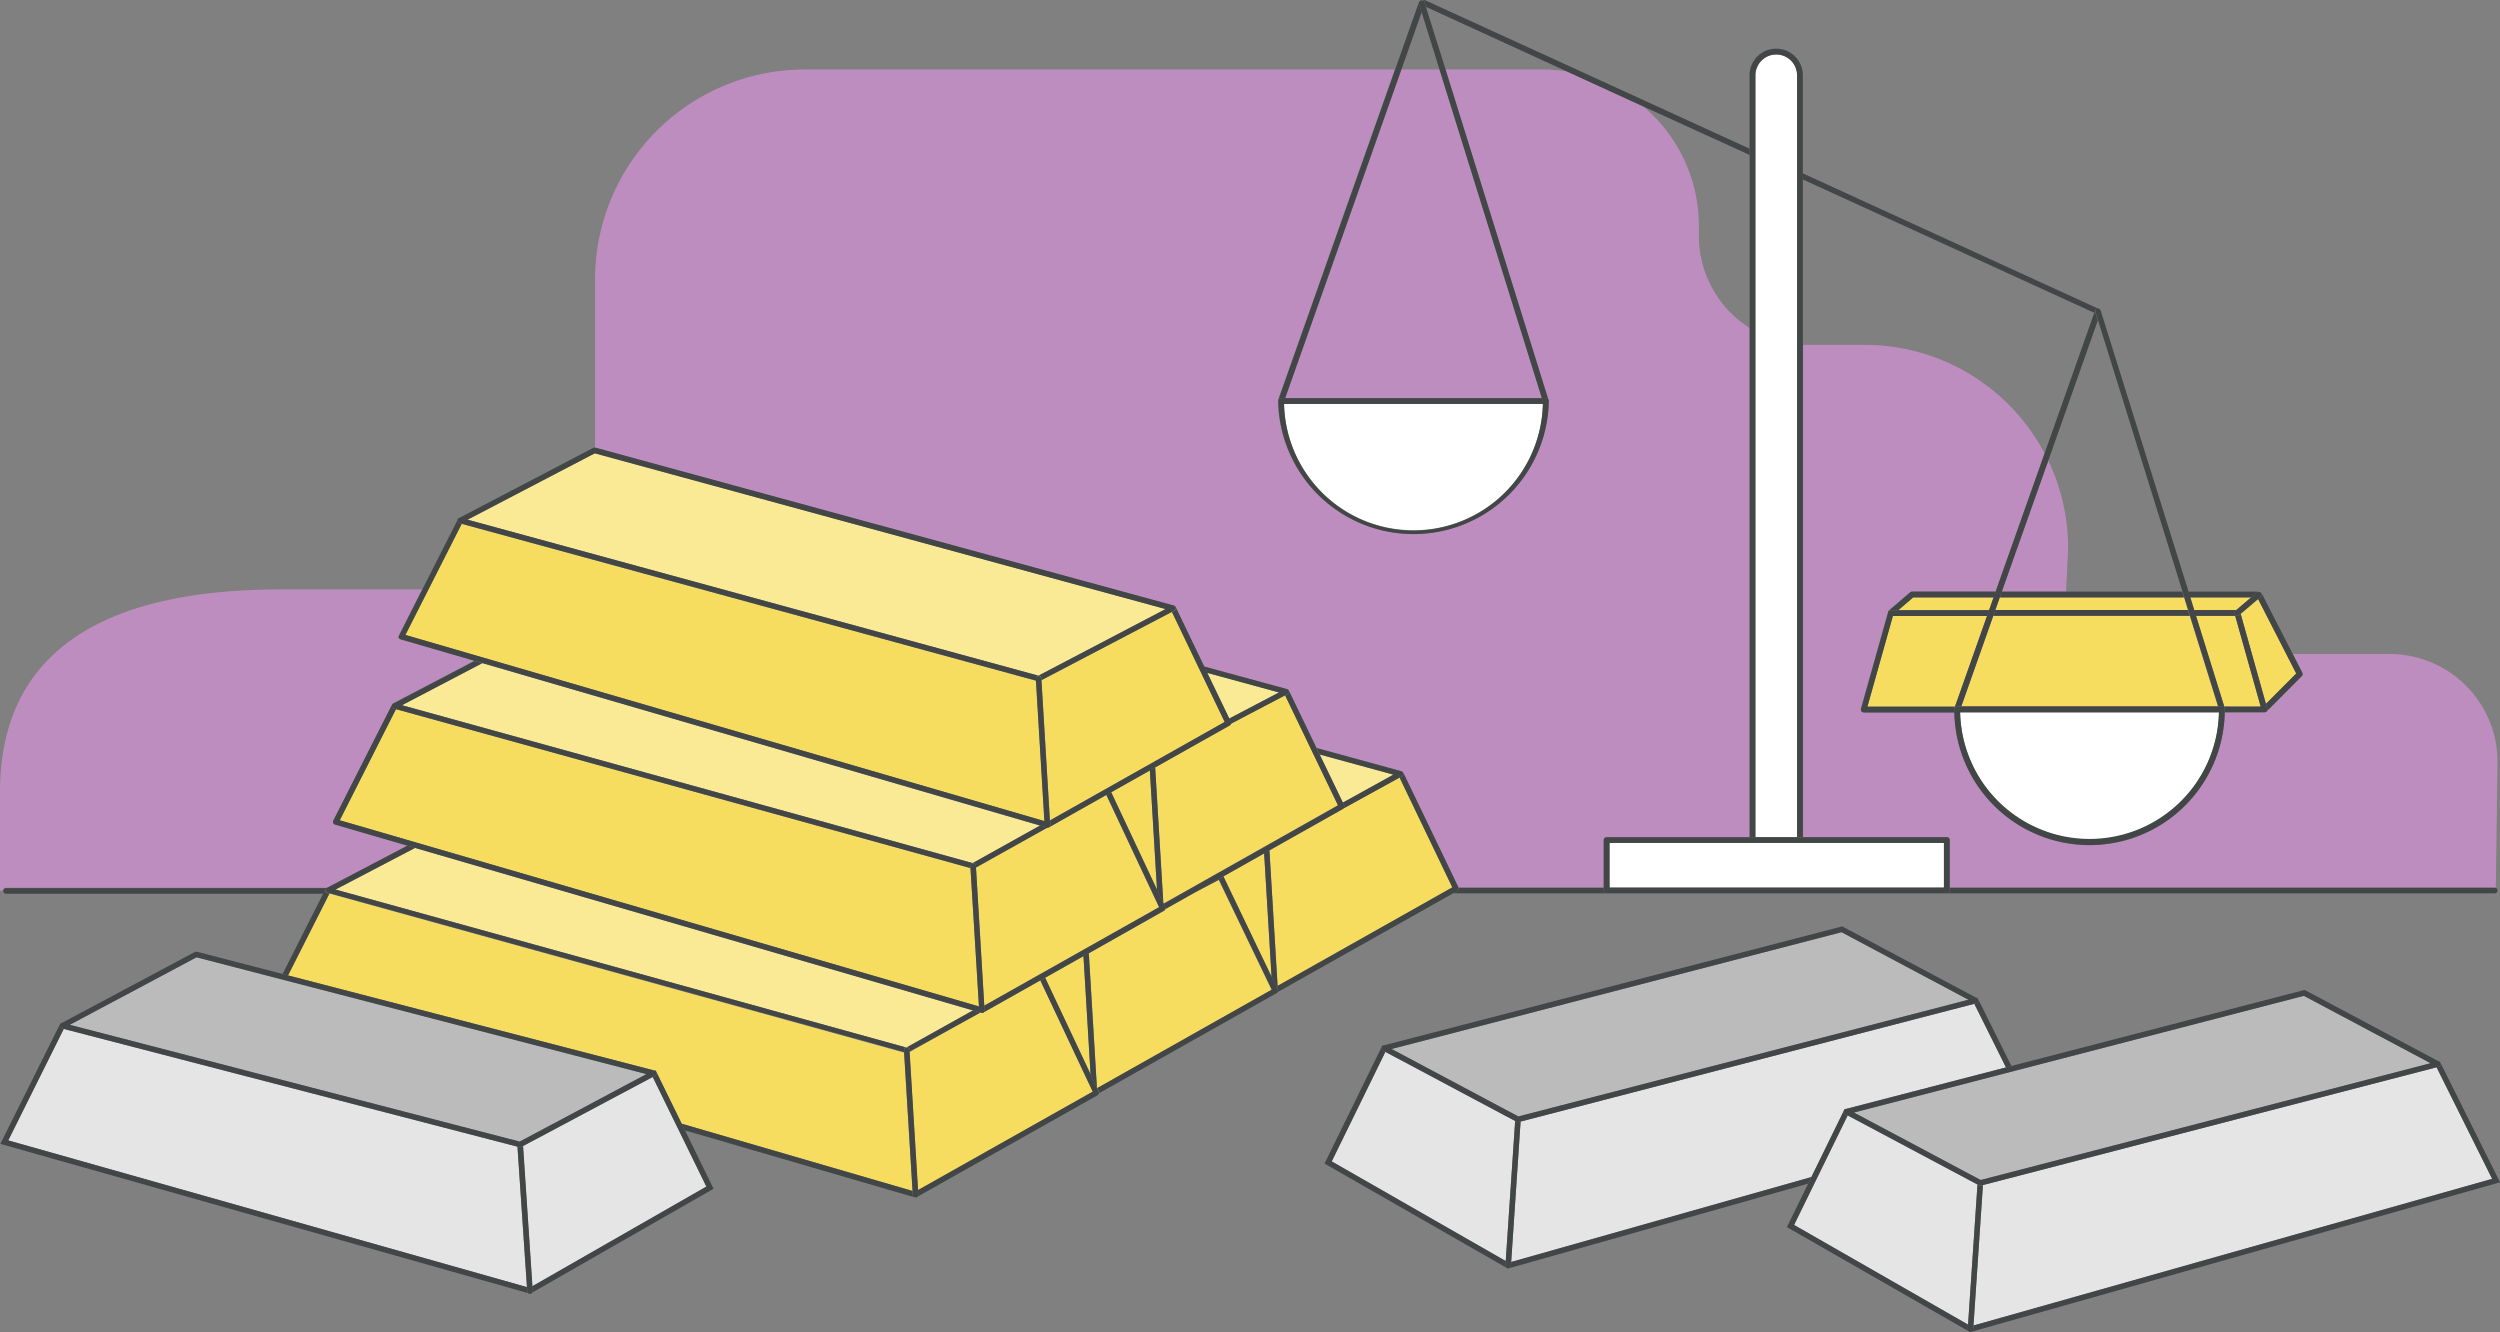 <svg xmlns="http://www.w3.org/2000/svg" viewBox="0 0 645.17 343.79"><rect x="0" y="0" width="645.17" height="343.79" fill="#808080" stroke="none"/><defs><style>.cls-1{fill:none;}.cls-2{fill:#be8dbf;}.cls-3{fill:#424647;}.cls-4{fill:#f7dd5f;}.cls-5{fill:#fae995;}.cls-6{fill:#e5e5e5;}.cls-7{fill:#bcbbbc;}.cls-8{fill:#fff;}</style></defs><title>Desktop_SchoolStore_GoldAndSilver</title><g id="Layer_2" data-name="Layer 2"><g id="School_Store" data-name="School Store"><path class="cls-1" d="M424.17,27.51a40.29,40.29,0,0,1,14.28,30.8h0v2.54a28.15,28.15,0,0,0,13.08,23.78V40Z"/><path class="cls-1" d="M533.72,141.52l-.49,11.15h29.92l-21.8-70-12.77,36.13A52.37,52.37,0,0,1,533.72,141.52Z"/><path class="cls-1" d="M373.06,17.93h25a40.85,40.85,0,0,1,6.2.47L368,1.82Z"/><polygon class="cls-1" points="366.88 3.13 361.64 17.93 371.49 17.93 366.88 3.13"/><path class="cls-1" d="M466,89h15.27a52.49,52.49,0,0,1,46.42,28l12.82-36.27-75.17-34.4V89c.22,0,.44,0,.66,0Z"/><path class="cls-2" d="M594,174.48l-9.1,9.13s-.08,0-.12.08l-.11.07a.65.65,0,0,1-.2.05l-.1,0H574.14a34.9,34.9,0,0,1-69.79,0H480.93a.76.76,0,0,1-.6-.29.74.74,0,0,1-.12-.66l7-24.91s0,0,0-.06l0-.08a.62.62,0,0,1,.14-.18l0-.05,5.54-4.75a.8.8,0,0,1,.49-.18H515L527.64,117a52.49,52.49,0,0,0-46.42-28H466v0c-.22,0-.44,0-.66,0V216h37.12a.73.73,0,0,1,.53.22.75.75,0,0,1,.22.53v12.31H643.81a.67.67,0,0,1,.28.06l.44-32.49a27.85,27.85,0,0,0-27.85-27.85h-25l2.46,4.8A.76.76,0,0,1,594,174.48Z"/><path class="cls-2" d="M1.55,229.09H84.43l20.71-10.84-18.7-5.45a.72.72,0,0,1-.45-.4.7.7,0,0,1,0-.6l15.17-30h0a.47.47,0,0,1,.09-.12l0-.05.09-.07.08-.06h0l21-11L103.35,165a.71.71,0,0,1-.43-1l6-11.89H72.39c-40,0-72.39,12.35-72.39,52.33v25.39H.83A.72.72,0,0,1,1.55,229.09Z"/><path class="cls-2" d="M302.92,156.28a.7.7,0,0,1,.21.11l0,0a.57.57,0,0,1,.19.22l0,0L310.72,172l21.47,5.86a.68.68,0,0,1,.21.1l0,0a.87.87,0,0,1,.19.23s0,0,0,0L339.77,193l21.9,6a.68.68,0,0,1,.21.1l0,0a.74.74,0,0,1,.2.23v0L376.36,229a.26.26,0,0,1,0,.08h37.48V216.78a.75.75,0,0,1,.75-.75h36.91V84.63a28.15,28.15,0,0,1-13.08-23.78V58.31h0a40.29,40.29,0,0,0-14.28-30.8l-19.9-9.11a40.85,40.85,0,0,0-6.2-.47h-25l26.59,85.35a.41.41,0,0,1,0,.11.43.43,0,0,1,0,.11,34.92,34.92,0,0,1-69.83,0h0v0a.76.76,0,0,0,0-.25l30.16-85.32H207.75A54.18,54.18,0,0,0,153.57,72.1v41.15c0,.76,0,1.51-.07,2.25h.1Z"/><path class="cls-2" d="M533.72,141.52a52.37,52.37,0,0,0-5.14-22.68l-12,33.83h16.61Z"/><path class="cls-2" d="M413.69,21.06l2.18,1C415.16,21.71,414.43,21.37,413.69,21.06Z"/><polygon class="cls-2" points="371.49 17.93 361.64 17.93 331.66 102.75 397.92 102.75 371.49 17.93"/><path class="cls-3" d="M413.87,229.81v-.72H376.39a.71.71,0,0,1-.32.84l-1.07.61h39.49a.73.73,0,0,1-.4-.2A.75.75,0,0,1,413.87,229.81Z"/><path class="cls-3" d="M84,229.45h0l.09-.12,0,0a.31.31,0,0,1,.09-.07l.08-.06h0l.1,0H1.55a.72.72,0,0,0-.72.72.73.73,0,0,0,.72.73H83.48Z"/><path class="cls-3" d="M503.16,229.09v.72a.71.71,0,0,1-.22.53.7.7,0,0,1-.39.2H643.81a.73.73,0,0,0,.73-.73.71.71,0,0,0-.45-.66.67.67,0,0,0-.28-.06Z"/><path class="cls-4" d="M346.59,208.74l-19,10.71,2.11,35L374.8,229l-13.63-28.35-14.52,8S346.62,208.73,346.59,208.74Z"/><polygon class="cls-4" points="326.23 220.22 315.67 226.17 328.15 252.12 326.23 220.22"/><path class="cls-3" d="M361.88,199.1l0,0Z"/><path class="cls-3" d="M376.39,229.09a.26.26,0,0,0,0-.08l-14.24-29.63v0a.73.73,0,0,1,.07.24.69.69,0,0,1-.36.71l-.65.36L374.8,229l-45.09,25.41.07,1.13h0a.69.69,0,0,1-.06.49L375,230.54l1.07-.61A.71.71,0,0,0,376.39,229.09Z"/><polygon class="cls-5" points="359.61 199.91 340.59 194.72 346.55 207.13 359.61 199.91"/><path class="cls-3" d="M340.59,194.71l19,5.2-13.06,7.22.34.69a.69.69,0,0,1-.24.87l14.52-8,.65-.36a.69.69,0,0,0,.36-.71.73.73,0,0,0-.07-.24.74.74,0,0,0-.2-.23l0,0a.68.68,0,0,0-.21-.1l-21.9-6Z"/><path class="cls-3" d="M329.71,254.43l-2.11-35-1.37.77,1.92,31.9,1.58,3.3a.42.42,0,0,1,0,.15h0Z"/><polygon class="cls-4" points="269.72 252.33 281.44 277.22 279.61 246.76 269.72 252.33"/><path class="cls-4" d="M308.25,230.35l-7.5,4.23a.77.77,0,0,1-.34.46L281,246l2.09,34.7.06.13,45-25.38-13.64-28.37Z"/><path class="cls-3" d="M329.77,255.57a.42.42,0,0,0,0-.15l-1.58-3.3-12.48-26-.13.07a.7.7,0,0,1-.36.48l-.65.34,13.64,28.37-45,25.38.42.9a.7.7,0,0,1,0,.47l45.85-25.84a.66.66,0,0,0,.27-.28A.69.69,0,0,0,329.77,255.57Z"/><path class="cls-3" d="M308.25,230.35l6.28-3.29.65-.34a.7.7,0,0,0,.36-.48Z"/><polygon class="cls-3" points="279.61 246.76 281.44 277.22 283.07 280.68 280.98 245.99 279.61 246.76"/><polygon class="cls-4" points="74.33 251.72 168.88 276.26 169.23 276.29 169.41 276.67 169.41 276.67 175.93 289.99 235.48 307.34 233.3 271.65 85.03 230.61 74.33 251.72"/><path class="cls-4" d="M253.74,261.33l-.13,0a.43.43,0,0,1-.14,0h0s-.08,0-.12,0h-.12l-.24-.07L234.71,271.5l2.18,35.63L282,281.72,268.48,253l-14.73,8.3Z"/><path class="cls-3" d="M236.45,309l-.14,0Z"/><path class="cls-3" d="M235.54,308.35l-.06-1L175.93,290l.85,1.72L236.05,309h.13A.71.71,0,0,1,235.54,308.35Z"/><path class="cls-3" d="M84.25,229.2l.08-.06Z"/><path class="cls-3" d="M84.12,229.32s0,0,0,0Z"/><path class="cls-3" d="M283.55,281.71l-.42-.9-.06-.13-1.63-3.46-11.72-24.89-1.24.69L282,281.72l-45.1,25.41.07,1.13a.71.71,0,0,1-.38.67h0l46.66-26.28a.72.72,0,0,0,.33-.46A.7.7,0,0,0,283.55,281.71Z"/><path class="cls-3" d="M74.33,251.72,85,230.61l-.56-.16a.71.71,0,0,1-.51-.61.68.68,0,0,1,.07-.4h0l-.55,1.09L72.93,251.35Z"/><polygon class="cls-5" points="107.11 218.82 86.58 229.56 233.88 270.34 251.06 260.76 107.11 218.82"/><path class="cls-3" d="M253,261.32l-1.91-.56-17.17,9.58L86.58,229.56l20.53-10.74-2-.57L84.43,229.09l-.1,0h0l-.08.06a.31.31,0,0,0-.09.07s0,0,0,0l-.09.12a.68.68,0,0,0-.07.4.71.71,0,0,0,.51.61l.56.16,148.27,41,0-.51a.71.71,0,0,1,.66-.75.73.73,0,0,1,.76.67l0,.44Z"/><path class="cls-3" d="M237,308.26l-.07-1.13-2.18-35.63,0-.44a.73.73,0,0,0-.76-.67.71.71,0,0,0-.66.75l0,.51,2.18,35.69.06,1a.71.71,0,0,0,.64.65s.07,0,.12,0h0l.14,0,.13,0A.71.71,0,0,0,237,308.26Z"/><path class="cls-4" d="M317.32,187.22,298.11,198l2.11,35.05.06.12,45-25.38-13.64-28.37-14,7.35A.67.67,0,0,1,317.32,187.22Z"/><polygon class="cls-4" points="296.74 198.82 286.75 204.45 298.59 229.62 296.74 198.82"/><path class="cls-3" d="M332.4,177.91l0,0Z"/><path class="cls-3" d="M327.6,219.45l19-10.71s0,0,.06-.05a.69.69,0,0,0,.24-.87l-.34-.69-6-12.42-.82-1.69-7.13-14.83s0,0,0,0a.73.73,0,0,1,.08.25.7.7,0,0,1-.38.7l-.65.34,13.64,28.37-45,25.38.42.91a.67.67,0,0,1,.05.46l7.5-4.23,7.29-4.11.13-.07,10.56-5.95Z"/><polygon class="cls-5" points="330.07 178.7 311.53 173.64 317.21 185.44 330.07 178.7"/><path class="cls-3" d="M311.53,173.64l18.54,5.06-12.86,6.74.41.85a.72.72,0,0,1,0,.52l14-7.35.65-.34a.7.7,0,0,0,.38-.7.73.73,0,0,0-.08-.25.87.87,0,0,0-.19-.23l0,0a.68.68,0,0,0-.21-.1L310.72,172Z"/><polygon class="cls-3" points="298.11 198.04 296.74 198.82 298.59 229.62 300.22 233.09 298.11 198.04"/><polygon class="cls-4" points="250.45 224.05 102.19 183.01 87.66 211.68 252.64 259.74 250.45 224.05"/><path class="cls-4" d="M270.67,213.51h0l-.13,0a.37.37,0,0,1-.14,0h0L251.87,223.9,254,259.53l45.1-25.41-13.63-29Z"/><path class="cls-3" d="M101.4,181.6l.08-.06Z"/><path class="cls-3" d="M101.28,181.72l0-.05Z"/><path class="cls-3" d="M281,246,300.41,235a.77.77,0,0,0,.34-.46.67.67,0,0,0-.05-.46l-.42-.91-.06-.12-1.63-3.47-11.84-25.17-.58.32h0l-.65.37,13.63,29L254,259.53l.07,1.13a.71.71,0,0,1-.37.67h0l14.73-8.3,1.24-.69,9.88-5.57Z"/><path class="cls-3" d="M253.61,261.37a.37.37,0,0,1-.14,0A.43.43,0,0,0,253.61,261.37Z"/><path class="cls-3" d="M107.11,218.82l144,41.94,1.91.56.24.07h.12a.7.7,0,0,1-.63-.65l-.06-1-165-48.06L102.19,183l-.56-.16a.69.69,0,0,1-.52-.61.62.62,0,0,1,.08-.4h0L86,211.8a.7.7,0,0,0,0,.6.72.72,0,0,0,.45.4l18.7,5.45Z"/><polygon class="cls-5" points="103.73 181.97 251.04 222.74 268.39 213.06 124.44 171.12 103.73 181.97"/><path class="cls-3" d="M101.63,182.85l.56.16,148.26,41,0-.51a.71.71,0,1,1,1.42-.08l0,.44,18.48-10.31s-.07,0-.11,0h-.12l-1.73-.51L251,222.74,103.73,182l20.71-10.84-2-.57-21,11h0l-.08.06-.09.07,0,.05a.47.47,0,0,0-.09.12.62.62,0,0,0-.08.4A.69.69,0,0,0,101.63,182.85Z"/><polygon class="cls-3" points="286.17 204.77 286.17 204.77 286.16 204.78 286.17 204.77"/><path class="cls-3" d="M251.87,223.9l0-.44a.71.71,0,1,0-1.42.08l0,.51,2.19,35.69.06,1a.7.7,0,0,0,.63.65s.08,0,.12,0h0a.37.37,0,0,0,.14,0l.13,0a.71.71,0,0,0,.37-.67l-.07-1.13Z"/><polygon class="cls-4" points="270.96 211.71 316.05 186.31 302.41 157.94 268.78 175.54 270.96 211.71"/><polygon class="cls-4" points="267.37 175.68 119.1 135.19 104.57 163.86 269.55 211.93 267.37 175.68"/><path class="cls-3" d="M118.35,133.76s0,0,.05,0S118.37,133.75,118.35,133.76Z"/><path class="cls-3" d="M118.2,133.89l0,0Z"/><path class="cls-3" d="M303.13,156.39l0,0Z"/><path class="cls-3" d="M102.9,164.58a.74.74,0,0,0,.45.4l19.13,5.57,2,.57,144,41.94,1.73.51h.12a.71.71,0,0,1-.63-.65l-.06-1-165-48.07,14.53-28.67-.56-.15a.72.72,0,0,1-.52-.61.84.84,0,0,1,.08-.41h0L109,152.09l-6,11.89A.74.74,0,0,0,102.9,164.58Z"/><path class="cls-3" d="M270.52,213.55a.37.37,0,0,1-.14,0A.37.37,0,0,0,270.52,213.55Z"/><path class="cls-3" d="M316.05,186.31,271,211.71l.07,1.14a.71.71,0,0,1-.38.66h0l14.84-8.36.65-.37h0l.58-.32,10-5.63,1.37-.78,19.21-10.82a.67.67,0,0,0,.33-.41.72.72,0,0,0,0-.52l-.41-.85-5.68-11.8-.81-1.69-7.35-15.29,0,0a.58.58,0,0,1,.09.25.72.72,0,0,1-.38.71l-.65.34Z"/><polygon class="cls-5" points="300.8 157.18 153.49 116.95 120.66 134.14 267.96 174.37 300.8 157.18"/><path class="cls-3" d="M118.54,135l.56.15,148.27,40.49,0-.51a.71.71,0,0,1,1.42-.09l0,.46,33.63-17.6.65-.34a.72.72,0,0,0,.38-.71.58.58,0,0,0-.09-.25.57.57,0,0,0-.19-.22l0,0a.7.7,0,0,0-.21-.11L153.6,115.51h-.1a.69.69,0,0,0-.42.07L118.4,133.72h0s0,0-.05,0a1,1,0,0,0-.13.09l0,0a.57.57,0,0,0-.1.13.84.84,0,0,0-.08.41A.72.72,0,0,0,118.54,135Zm2.12-.9L153.49,117,300.8,157.18,268,174.37Z"/><path class="cls-3" d="M270.36,213.6h0a.37.37,0,0,0,.14,0l.13,0a.71.71,0,0,0,.38-.66l-.07-1.14-2.18-36.17,0-.46a.71.71,0,0,0-1.42.09l0,.51,2.18,36.25.06,1a.71.71,0,0,0,.63.65s.07,0,.11,0Z"/><polygon class="cls-6" points="509.51 259.05 392.42 289.44 389.99 325.67 467.45 303.76 475.86 286.57 476.04 286.2 476.38 286.18 517.68 275.46 509.51 259.05"/><polygon class="cls-6" points="357.51 271.45 343.67 299.72 388.58 325.44 391.01 289.29 357.51 271.45"/><path class="cls-3" d="M510.06,258.9l-.55.15,8.17,16.41,1.4-.37-8.56-17.2a.7.7,0,0,1,.07.41A.69.69,0,0,1,510.06,258.9Z"/><path class="cls-3" d="M510.51,257.88l-.2-.41-.27,0,.18.1A.68.68,0,0,1,510.51,257.88Z"/><path class="cls-3" d="M467.45,303.76,390,325.67l-.07,1a.71.71,0,0,1-1.42-.09l.08-1.14-44.91-25.72,13.84-28.27-.65-.35a.68.68,0,0,1-.37-.71.69.69,0,0,1,.52-.6h.06l-.34,0-.17.37-14.75,30.12,47.31,27.1,77.49-21.92Z"/><path class="cls-3" d="M391.93,289.56a.64.64,0,0,1-.51-.06l-.41-.21-2.43,36.15-.08,1.14a.71.71,0,0,0,1.42.09l.07-1,2.43-36.23Z"/><polygon class="cls-7" points="359.13 270.71 391.84 288.12 507.94 257.99 475.24 240.57 359.13 270.71"/><path class="cls-3" d="M356.49,270.39a.68.68,0,0,0,.37.71l.65.35L391,289.29l.41.21a.64.64,0,0,0,.51.06l.49-.12,117.09-30.39.55-.15a.69.69,0,0,0,.53-.6.7.7,0,0,0-.07-.41h0a.68.68,0,0,0-.29-.29l-.18-.1-34.38-18.3a.65.65,0,0,0-.51-.06L357.07,269.78H357A.69.69,0,0,0,356.49,270.39ZM508,258,391.84,288.12l-32.71-17.41,116.11-30.14Z"/><polygon class="cls-6" points="509.29 342.07 643.14 304.22 628.81 275.44 511.73 305.83 509.29 342.07"/><polygon class="cls-6" points="476.81 287.85 462.98 316.12 507.89 341.84 510.32 305.69 476.81 287.85"/><path class="cls-3" d="M629.82,274.29a.71.71,0,0,1,.08.41.72.72,0,0,1-.53.6l-.56.14,14.33,28.78L509.29,342.07l-.06,1a.71.71,0,0,1-.76.66.71.71,0,0,1-.66-.75l.08-1.14L463,316.12l13.83-28.27-.64-.35a.71.71,0,0,1-.38-.71.72.72,0,0,1,.53-.6h.06l-.34,0-.18.37-8.41,17.19-.84,1.71-5.49,11.22,47.3,27.1,136.75-38.67Z"/><path class="cls-3" d="M629.82,274.28l-.21-.41-.27,0,.18.1A.76.76,0,0,1,629.82,274.28Z"/><path class="cls-3" d="M511.23,306a.65.65,0,0,1-.51-.06l-.4-.21-2.43,36.15-.08,1.14a.71.71,0,0,0,.66.75.71.71,0,0,0,.76-.66l.06-1,2.44-36.23Z"/><polygon class="cls-7" points="478.44 287.11 511.14 304.52 627.25 274.38 594.55 256.97 478.44 287.11"/><path class="cls-3" d="M517.68,275.46l-41.3,10.72h-.06a.72.72,0,0,0-.53.6.71.71,0,0,0,.38.71l.64.35,33.51,17.84.4.21a.65.65,0,0,0,.51.06l.5-.12,117.08-30.4.56-.14a.72.72,0,0,0,.53-.6.71.71,0,0,0-.08-.41h0a.76.76,0,0,0-.3-.29l-.18-.1L595,255.59a.65.65,0,0,0-.51-.06l-75.38,19.56Zm109.57-1.08L511.14,304.52l-32.7-17.41L594.55,257Z"/><polygon class="cls-6" points="16.45 265.53 2.13 294.3 135.97 332.15 133.54 295.92 16.45 265.53"/><polygon class="cls-6" points="134.95 295.77 137.38 331.93 182.29 306.21 168.45 277.93 134.95 295.77"/><path class="cls-3" d="M15.74,264.07l.18-.1-.27,0-.21.42A.79.79,0,0,1,15.74,264.07Z"/><path class="cls-3" d="M168.88,276.26h.06a.7.7,0,0,1,.47.4l-.18-.38Z"/><path class="cls-3" d="M175.93,290l-6.52-13.32a.83.83,0,0,1,.06.21.7.7,0,0,1-.37.71l-.65.34,13.84,28.28-44.91,25.72.07,1.13a.71.71,0,1,1-1.41.09l-.07-1L2.13,294.3l14.32-28.77-.55-.15a.69.69,0,0,1-.53-.6.72.72,0,0,1,.07-.41L.09,295.2l136.75,38.67,47.31-27.09-7.37-15.07Z"/><path class="cls-3" d="M134.54,296a.75.75,0,0,1-.51.06l-.49-.13L136,332.15l.07,1a.71.71,0,1,0,1.41-.09l-.07-1.13L135,295.77Z"/><polygon class="cls-7" points="134.12 294.61 166.83 277.19 50.72 247.05 18.01 264.47 134.12 294.61"/><path class="cls-3" d="M15.9,265.38l.55.15,117.09,30.39.49.13a.75.75,0,0,0,.51-.06l.41-.22,33.5-17.84.65-.34a.7.7,0,0,0,.37-.71.83.83,0,0,0-.06-.21h0a.7.7,0,0,0-.47-.4h-.06L74.33,251.72l-1.4-.37-22.12-5.74a.75.75,0,0,0-.51.06L15.92,264l-.18.1a.79.79,0,0,0-.3.3h0a.72.72,0,0,0-.07.41A.69.69,0,0,0,15.9,265.38Zm2.11-.91,32.71-17.42,116.11,30.14-32.71,17.42Z"/><path class="cls-3" d="M367.35.15l.11.08.08.11.07.14,0,0,.4,1.3L404.27,18.4l19.9,9.11L451.53,40V38.38L415.87,22.06l-2.18-1L367.8.07a.74.74,0,0,0-.6,0h0Z"/><path class="cls-3" d="M465.29,46.33l75.17,34.4.23-.65,0,0,.08-.13a.76.76,0,0,1,.08-.11l.11-.08.14-.07,0,0h.23l.15,0h.09l0,0h0l-76.42-35Z"/><path class="cls-3" d="M542.11,80.09l0,0s0,0,0,0Z"/><path class="cls-3" d="M542,79.84l0,0h0Z"/><polygon class="cls-4" points="580.94 154.17 565.19 154.17 566.2 157.42 577.12 157.42 580.94 154.17"/><polygon class="cls-4" points="584.77 181.65 592.58 173.81 582.75 154.61 578.25 158.43 584.77 181.65"/><polygon class="cls-4" points="516.09 154.17 514.94 157.42 564.63 157.42 563.62 154.17 516.09 154.17"/><polygon class="cls-4" points="489.95 157.42 513.35 157.42 514.5 154.17 493.75 154.17 489.95 157.42"/><path class="cls-3" d="M583.34,152.77a.74.74,0,0,1,.2.16A.74.74,0,0,0,583.34,152.77Z"/><path class="cls-3" d="M583.08,152.69l.2.05Z"/><path class="cls-3" d="M583.47,154l-.72.61,9.83,19.2-7.81,7.83.35,1.24a.77.77,0,0,1-.12.66,1,1,0,0,1-.19.15s.09,0,.12-.08l9.1-9.13a.76.76,0,0,0,.13-.87l-2.46-4.8-8.05-15.73a.76.76,0,0,0-.08-.11A.76.76,0,0,1,583.47,154Z"/><path class="cls-3" d="M487.23,157.91l0-.08Z"/><path class="cls-3" d="M487.93,157.42h2l3.79-3.25H514.5l.53-1.5H493.47a.8.8,0,0,0-.49.18l-5.54,4.75,0,.05A.74.74,0,0,1,487.93,157.42Z"/><polygon class="cls-3" points="516.62 152.67 516.09 154.17 563.62 154.17 563.15 152.67 533.23 152.67 516.62 152.67"/><path class="cls-3" d="M584.7,183.76a.65.65,0,0,1-.2.05A.65.65,0,0,0,584.7,183.76Z"/><path class="cls-3" d="M565.19,154.17h15.75l1.56-1.32a.73.73,0,0,1,.52-.17h-18.3Z"/><polygon class="cls-4" points="514.41 158.92 506.14 182.33 572.39 182.33 565.1 158.92 514.41 158.92"/><polygon class="cls-4" points="488.5 158.92 481.92 182.33 504.55 182.33 512.82 158.92 488.5 158.92"/><polygon class="cls-4" points="576.83 158.92 566.67 158.92 573.96 182.33 583.41 182.33 576.83 158.92"/><path class="cls-3" d="M504.33,183.13v0s0-.08,0-.12,0-.09,0-.13l.18-.5H481.92l6.58-23.41h24.32l.53-1.5H487.93a.74.74,0,0,0-.52.23.62.62,0,0,0-.14.18l0,.08s0,0,0,.06l-7,24.91a.74.74,0,0,0,.12.66.76.76,0,0,0,.6.29h23.42c0-.23,0-.47,0-.7Z"/><polygon class="cls-3" points="514.94 157.42 514.41 158.92 565.1 158.92 564.63 157.42 514.94 157.42"/><path class="cls-3" d="M574.14,183.83H584.4l.1,0a.65.65,0,0,0,.2-.05l.11-.07a1,1,0,0,0,.19-.15.77.77,0,0,0,.12-.66l-.35-1.24-6.52-23.21-.37.32a.75.75,0,0,1-1-.09.76.76,0,0,1,.08-1.06l.21-.18H566.2l.47,1.5h10.16l6.58,23.41H574l.17.53s0,.07,0,.11,0,.07,0,.11C574.16,183.33,574.15,183.58,574.14,183.83Z"/><path class="cls-3" d="M515,152.67l-.53,1.5-1.15,3.25-.53,1.5-8.27,23.41-.18.5s0,.09,0,.13a.79.79,0,0,1,.2-.41.75.75,0,0,1,.53-.22h1.06l8.27-23.41.53-1.5,1.15-3.25.53-1.5,12-33.83,12.77-36.13-.67-2.16a.77.77,0,0,1,0-.52l0,0-.23.65L527.64,117Z"/><path class="cls-3" d="M540.8,79.9a.76.76,0,0,1,.08-.11A.76.76,0,0,0,540.8,79.9Z"/><path class="cls-3" d="M541.65,79.62h-.09l.13,0Z"/><path class="cls-3" d="M541,79.71l.14-.07Z"/><path class="cls-3" d="M541.93,79.81h0l-.1-.07Z"/><path class="cls-3" d="M542.09,80.06s0,0,0,0a.39.39,0,0,0-.06-.11S542.07,80,542.09,80.06Z"/><path class="cls-3" d="M541.26,79.6h0Z"/><path class="cls-3" d="M504.33,183.13Z"/><path class="cls-3" d="M541.56,79.61l-.15,0h-.23l0,0-.14.07-.11.08a.76.76,0,0,0-.08.11l-.08.13a.77.77,0,0,0,0,.52l.67,2.16,21.8,70,.47,1.5,1,3.25.47,1.5,7.29,23.41h1a.75.75,0,0,1,.53.22.86.86,0,0,1,.2.42s0-.07,0-.11l-.17-.53-7.29-23.41-.47-1.5-1-3.25-.47-1.5L542.11,80.11v0l0,0S542,80,542,79.93a.7.7,0,0,0-.06-.09l0,0-.1-.08-.1-.07h0Z"/><path class="cls-8" d="M505.85,183.83a33.4,33.4,0,0,0,66.79,0Z"/><path class="cls-3" d="M506.14,182.33h-1.06a.75.75,0,0,0-.53.22.79.79,0,0,0-.2.41s0,.08,0,.12v0h0c0,.23,0,.47,0,.7a34.9,34.9,0,0,0,69.79,0c0-.25,0-.5,0-.75,0,0,0-.07,0-.11a.86.86,0,0,0-.2-.42.75.75,0,0,0-.53-.22H506.14Zm33.1,34.17a33.4,33.4,0,0,1-33.39-32.67h66.79a33.4,33.4,0,0,1-33.4,32.67Z"/><path class="cls-3" d="M366.78,0h0Z"/><path class="cls-3" d="M366.32.32l.09-.11Z"/><path class="cls-3" d="M366.52.13l.13-.07Z"/><path class="cls-3" d="M329.88,103.38a.71.71,0,0,1,.19-.41.75.75,0,0,1,.53-.22h1.06l30-84.82,5.24-14.8L366.21,1a.72.72,0,0,1,0-.52l0,0-6.16,17.43-30.16,85.32A.53.53,0,0,0,329.88,103.38Z"/><path class="cls-3" d="M329.85,103.55Z"/><path class="cls-3" d="M367.22.07h0l0,0h-.08Z"/><path class="cls-3" d="M367.61.48l-.07-.14Z"/><path class="cls-3" d="M367.35.15l.11.08Z"/><path class="cls-3" d="M366.21,1l.67,2.16,4.61,14.8,26.42,84.82h1a.75.75,0,0,1,.53.22.69.69,0,0,1,.2.42.41.41,0,0,0,0-.11L373.06,17.93,368,1.82l-.4-1.3,0,0-.07-.14-.08-.11-.11-.08-.13-.08-.13,0-.15,0h-.24l-.05,0-.13.07-.11.08-.09.11a.57.57,0,0,0-.08.13A.72.72,0,0,0,366.21,1Z"/><path class="cls-8" d="M331.37,104.25a33.41,33.41,0,0,0,66.8,0Z"/><path class="cls-3" d="M398.93,102.75H330.6a.75.75,0,0,0-.53.22.71.71,0,0,0-.19.41.53.53,0,0,0,0,.12v0h0a34.92,34.92,0,0,0,69.83,0,.43.43,0,0,0,0-.11.69.69,0,0,0-.2-.42A.75.75,0,0,0,398.93,102.75Zm-34.16,34.17a33.4,33.4,0,0,1-33.4-32.67h66.8a33.4,33.4,0,0,1-33.4,32.67Z"/><path class="cls-3" d="M582.5,152.85l-1.56,1.32-3.82,3.25-.21.18a.76.76,0,0,0-.08,1.06.75.75,0,0,0,1,.09l.37-.32,4.5-3.82.72-.61a.76.76,0,0,0,.1-1l0,0h0a.74.74,0,0,0-.2-.16l-.06,0-.2-.05H583A.73.73,0,0,0,582.5,152.85Z"/><path class="cls-8" d="M463.79,19.44a5.38,5.38,0,0,0-1.57-3.8,5.37,5.37,0,0,0-7.61,0,5.35,5.35,0,0,0-1.58,3.8V216h10.76Z"/><path class="cls-3" d="M451.53,40V216H453V19.44a5.39,5.39,0,0,1,5.38-5.38,5.44,5.44,0,0,1,3.81,1.58,5.38,5.38,0,0,1,1.57,3.8V216h1.5V19.44a6.88,6.88,0,1,0-13.76,0V40Z"/><polygon class="cls-8" points="453.03 229.06 464.54 229.06 501.67 229.06 501.67 217.53 415.37 217.53 415.37 229.06 453.03 229.06"/><path class="cls-3" d="M503.16,229.81v-13a.75.75,0,0,0-.22-.53.73.73,0,0,0-.53-.22H414.62a.75.75,0,0,0-.75.75v13a.75.75,0,0,0,.22.53.73.73,0,0,0,.4.2l.13,0h87.79l.14,0a.7.7,0,0,0,.39-.2A.71.71,0,0,0,503.16,229.81Zm-87.79-12.28h86.29v11.53H415.37Z"/></g></g></svg>